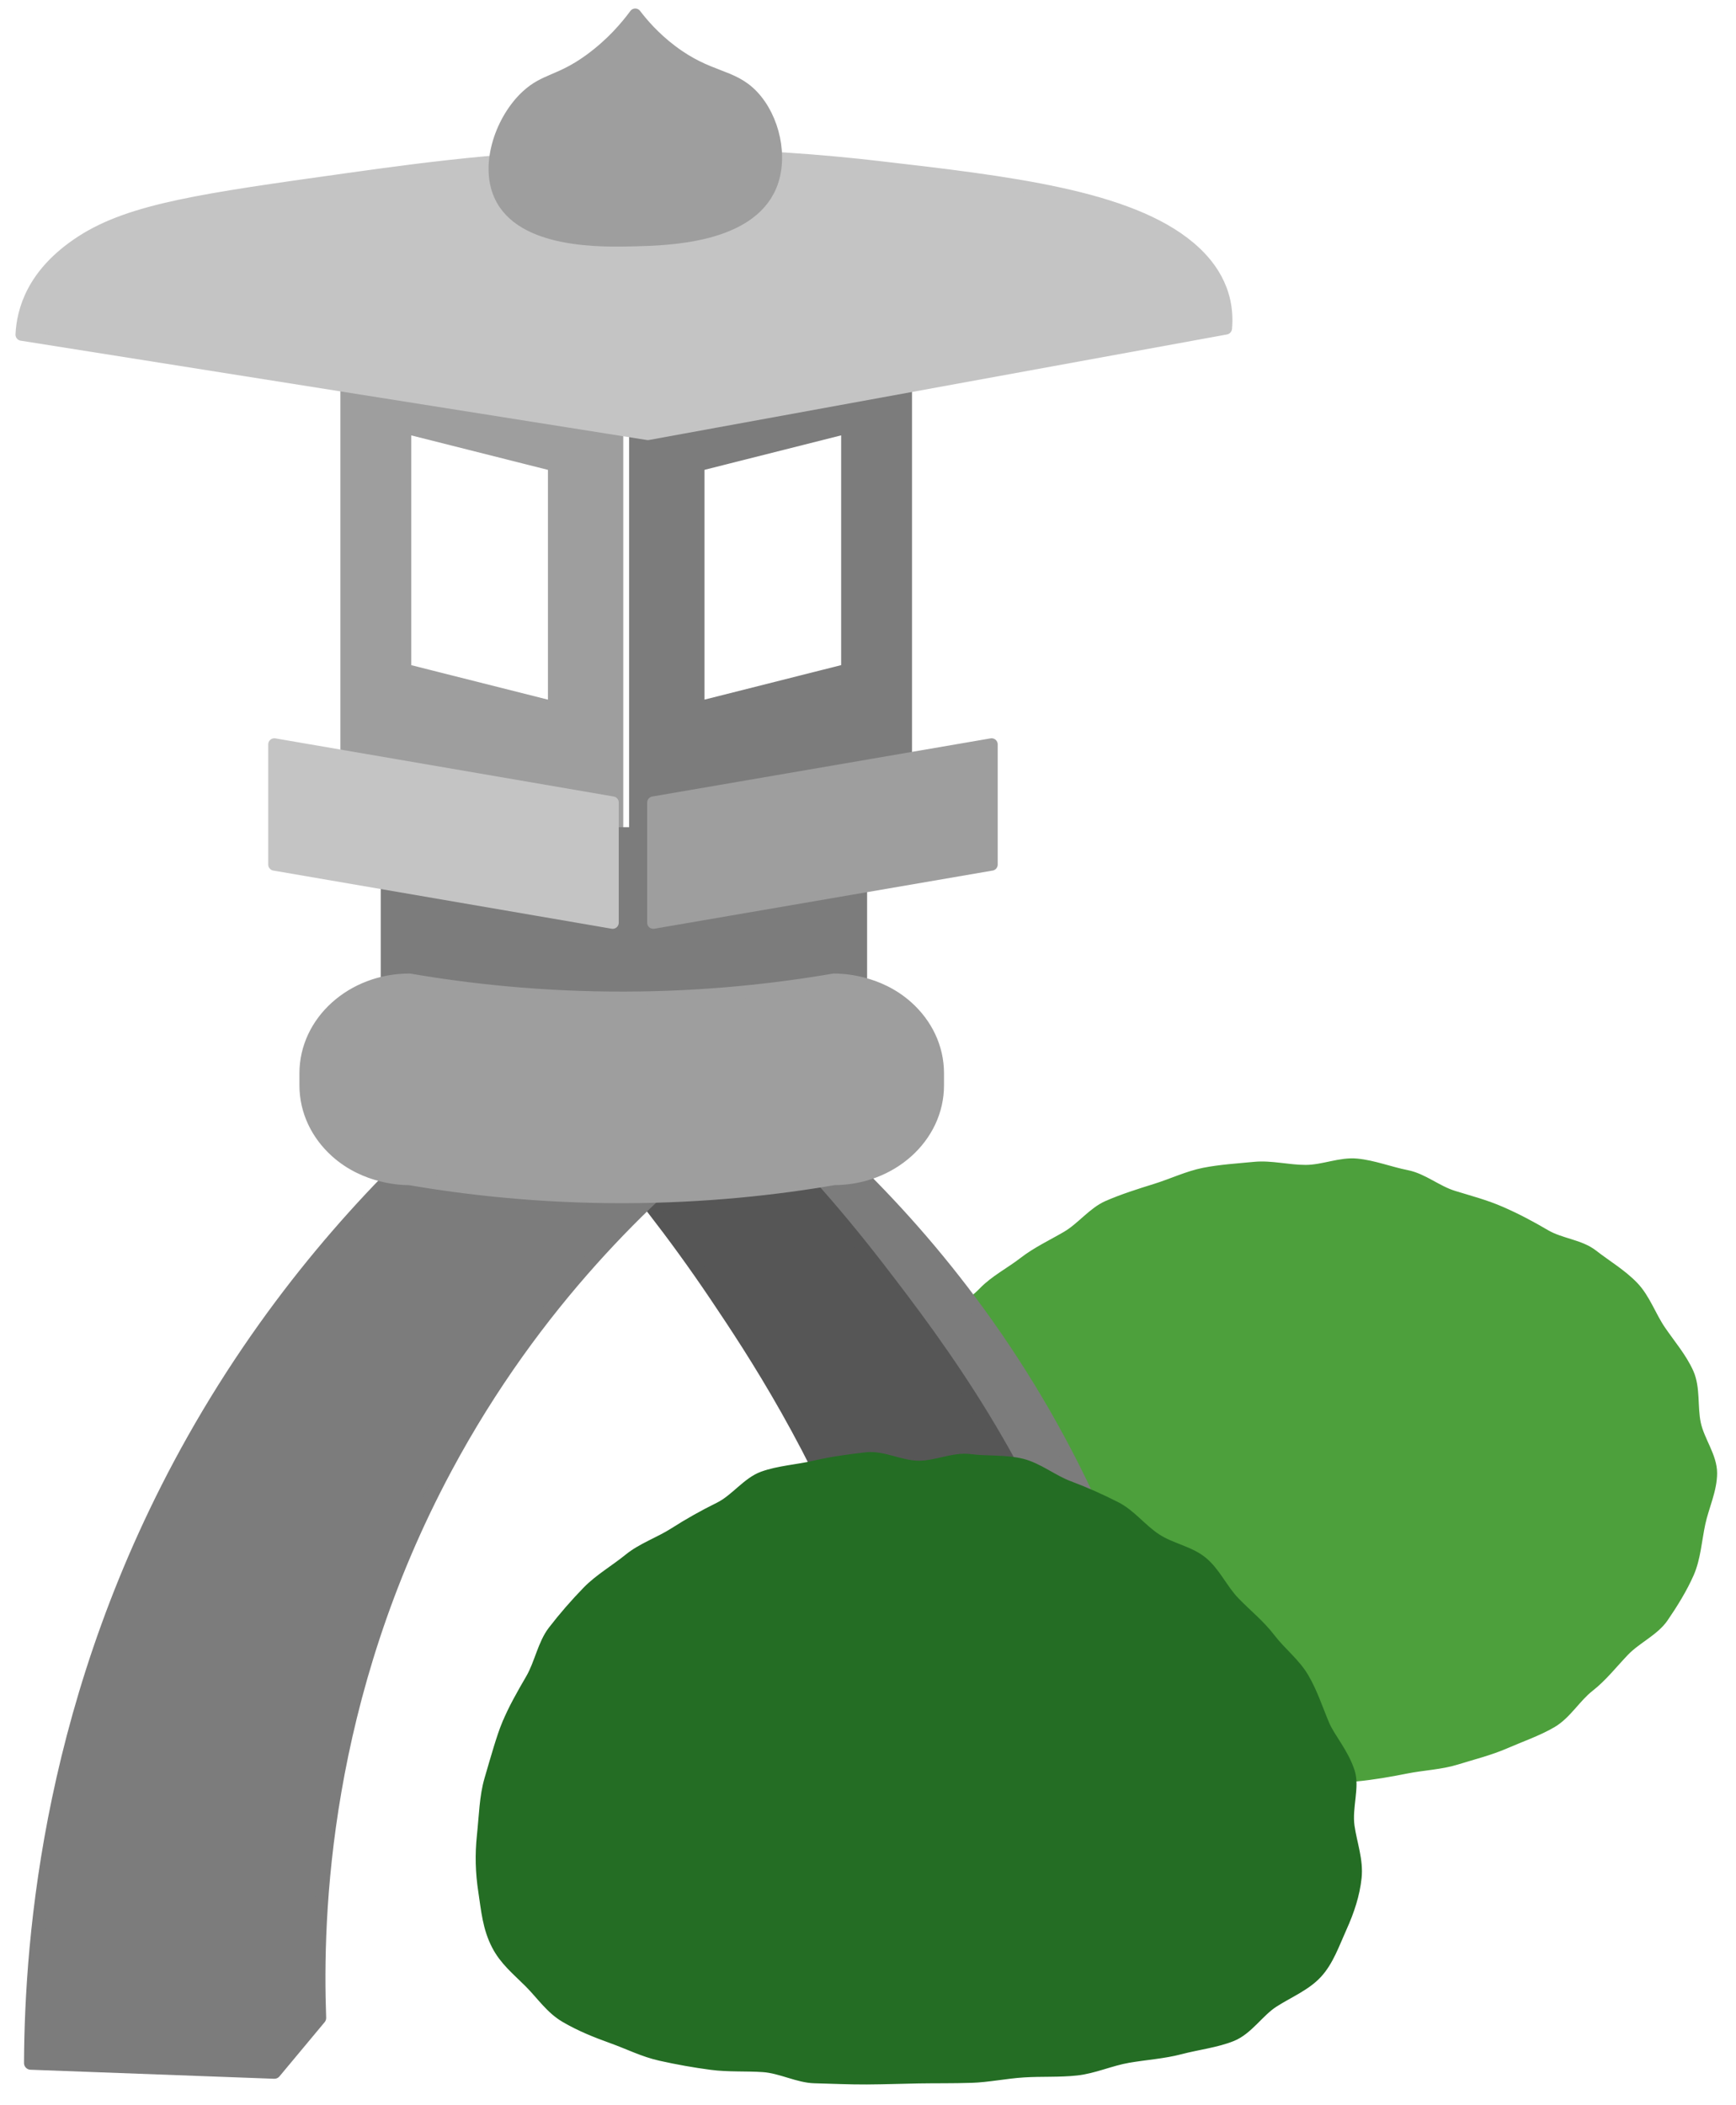 <svg viewBox="0 0 80 97" fill="none" xmlns="http://www.w3.org/2000/svg">
<path d="M41.749 67.877C41.749 68.672 41.405 69.517 41.569 70.275C41.732 71.033 42.582 71.59 42.9 72.308C43.217 73.026 43.159 73.93 43.608 74.583C44.057 75.236 44.765 75.648 45.318 76.223C45.871 76.797 46.421 77.293 47.05 77.783C47.68 78.272 48.228 78.8 48.916 79.204C49.604 79.608 50.207 80.119 50.937 80.438C51.667 80.757 52.353 81.177 53.113 81.414C53.873 81.651 54.748 81.335 55.528 81.491C56.308 81.646 57.065 81.556 57.855 81.633C58.623 81.708 59.371 82.419 60.166 82.419C60.962 82.419 61.74 82.027 62.508 81.953C63.276 81.88 64.068 81.743 64.825 81.591C65.581 81.439 66.41 81.409 67.146 81.18C67.883 80.951 68.69 80.749 69.396 80.442C70.103 80.134 70.908 79.857 71.571 79.468C72.259 79.066 72.697 78.284 73.304 77.811C73.912 77.338 74.403 76.704 74.936 76.149C75.469 75.595 76.301 75.227 76.737 74.593C77.173 73.958 77.619 73.238 77.931 72.528C78.243 71.818 78.293 70.975 78.457 70.21C78.621 69.445 79 68.672 79 67.877C79 67.082 78.415 66.347 78.252 65.588C78.086 64.823 78.235 63.95 77.918 63.23C77.6 62.51 77.067 61.896 76.62 61.241C76.172 60.586 75.908 59.776 75.355 59.202C74.803 58.627 74.101 58.215 73.471 57.725C72.842 57.236 71.96 57.199 71.272 56.795C70.584 56.391 69.942 56.05 69.212 55.731C68.483 55.412 67.774 55.231 67.014 54.996C66.254 54.761 65.628 54.199 64.848 54.044C64.068 53.889 63.327 53.591 62.536 53.514C61.746 53.438 60.962 53.805 60.166 53.805C59.371 53.805 58.58 53.59 57.812 53.663C57.043 53.737 56.221 53.787 55.463 53.937C54.705 54.087 53.955 54.447 53.218 54.675C52.482 54.904 51.707 55.148 51 55.457C50.294 55.766 49.768 56.477 49.103 56.867C48.438 57.256 47.727 57.587 47.119 58.057C46.511 58.529 45.776 58.903 45.243 59.457C44.71 60.012 43.914 60.444 43.478 61.079C43.03 61.734 42.768 62.537 42.456 63.247C42.143 63.957 42.06 64.78 41.896 65.547C41.732 66.313 41.749 67.08 41.749 67.875V67.877Z" fill="#4DA03C"/>
<path d="M41.749 67.877C41.749 68.672 41.405 69.517 41.569 70.275C41.732 71.033 42.582 71.59 42.9 72.308C43.217 73.026 43.159 73.93 43.608 74.583C44.057 75.236 44.765 75.648 45.318 76.223C45.871 76.797 46.421 77.293 47.05 77.783C47.68 78.272 48.228 78.8 48.916 79.204C49.604 79.608 50.207 80.119 50.937 80.438C51.667 80.757 52.353 81.177 53.113 81.414C53.873 81.651 54.748 81.335 55.528 81.491C56.308 81.646 57.065 81.556 57.855 81.633C58.623 81.708 59.371 82.419 60.166 82.419C60.962 82.419 61.74 82.027 62.508 81.953C63.276 81.88 64.068 81.743 64.825 81.591C65.581 81.439 66.41 81.409 67.146 81.18C67.883 80.951 68.69 80.749 69.396 80.442C70.103 80.134 70.908 79.857 71.571 79.468C72.259 79.066 72.697 78.284 73.304 77.811C73.912 77.338 74.403 76.704 74.936 76.149C75.469 75.595 76.301 75.227 76.737 74.593C77.173 73.958 77.619 73.238 77.931 72.528C78.243 71.818 78.293 70.975 78.457 70.21C78.621 69.445 79 68.672 79 67.877C79 67.082 78.415 66.347 78.252 65.588C78.086 64.823 78.235 63.95 77.918 63.23C77.6 62.51 77.067 61.896 76.62 61.241C76.172 60.586 75.908 59.776 75.355 59.202C74.803 58.627 74.101 58.215 73.471 57.725C72.842 57.236 71.96 57.199 71.272 56.795C70.584 56.391 69.942 56.05 69.212 55.731C68.483 55.412 67.774 55.231 67.014 54.996C66.254 54.761 65.628 54.199 64.848 54.044C64.068 53.889 63.327 53.591 62.536 53.514C61.746 53.438 60.962 53.805 60.166 53.805C59.371 53.805 58.58 53.59 57.812 53.663C57.043 53.737 56.221 53.787 55.463 53.937C54.705 54.087 53.955 54.447 53.218 54.675C52.482 54.904 51.707 55.148 51 55.457C50.294 55.766 49.768 56.477 49.103 56.867C48.438 57.256 47.727 57.587 47.119 58.057C46.511 58.529 45.776 58.903 45.243 59.457C44.71 60.012 43.914 60.444 43.478 61.079C43.03 61.734 42.768 62.537 42.456 63.247C42.143 63.957 42.06 64.78 41.896 65.547C41.732 66.313 41.749 67.08 41.749 67.875V67.877Z" stroke="#4DA03C" stroke-width="0.26" stroke-miterlimit="10"/>
<path d="M29.273 18.199V38.504L41.747 35.358V15.053L29.273 18.199ZM32.185 21.43L39.044 19.699V30.866L32.185 32.597V21.43Z" fill="#7C7C7C" stroke="#7C7C7C" stroke-width="0.562" stroke-linecap="round" stroke-linejoin="round"/>
<path d="M15.968 15.053V35.358L28.441 38.504V18.199L15.968 15.053ZM25.532 32.598L18.672 30.868V19.701L25.532 21.431V32.598Z" fill="#9E9E9E" stroke="#9E9E9E" stroke-width="0.562" stroke-linecap="round" stroke-linejoin="round"/>
<path d="M55.029 92.979C55.172 87.811 54.735 77.392 48.792 66.369C45.079 59.481 40.506 54.748 37.151 51.816C35.21 51.955 33.271 52.094 31.33 52.232C34.45 55.847 38.185 60.944 41.308 67.617C45.975 77.585 47.226 86.686 47.545 92.563C50.04 92.702 52.533 92.84 55.029 92.979Z" fill="#7C7C7C" stroke="#7C7C7C" stroke-width="0.619" stroke-linecap="round" stroke-linejoin="round"/>
<path d="M27.61 52.648C29.115 54.387 31.024 56.755 33.015 59.717C34.694 62.214 37.658 66.676 40.083 73.022C41.551 76.861 43.253 82.52 43.825 89.652C46.736 89.513 49.645 89.375 52.556 89.236C52.314 83.362 51.122 78.695 50.061 75.515C47.394 67.518 43.262 62.058 40.498 58.469C38.296 55.609 36.23 53.381 34.677 51.816C32.32 52.094 29.965 52.371 27.608 52.648H27.61Z" fill="#565656" stroke="#565656" stroke-width="0.619" stroke-linecap="round" stroke-linejoin="round"/>
<path d="M39.563 38.512H17.942V45.996H39.563V38.512Z" fill="#7C7C7C" stroke="#7C7C7C" stroke-width="0.792" stroke-linecap="round" stroke-linejoin="round"/>
<path d="M1.416 95.058C1.444 89.209 2.325 78.054 8.9 66.369C12.64 59.723 17.063 54.968 20.542 51.816C24.837 51.955 29.135 52.094 33.431 52.232C29.979 54.97 24.671 59.914 20.542 67.617C14.838 78.256 14.549 88.254 14.721 92.979C14.028 93.811 13.335 94.642 12.642 95.474C8.9 95.336 5.157 95.197 1.416 95.058Z" fill="#7C7C7C" stroke="#7C7C7C" stroke-width="0.619" stroke-linecap="round" stroke-linejoin="round"/>
<path d="M38.429 54.308C35.773 54.764 32.506 55.131 28.767 55.139C24.927 55.148 21.579 54.772 18.872 54.308C18.555 54.308 16.863 54.279 15.497 53.048C14.633 52.27 14.099 51.196 14.099 50.01V49.456C14.099 47.082 16.236 45.158 18.872 45.158C21.578 45.623 24.927 45.997 28.767 45.99C32.506 45.983 35.773 45.614 38.429 45.158C38.746 45.158 40.438 45.187 41.804 46.416C42.668 47.194 43.202 48.268 43.202 49.454V50.008C43.202 52.382 41.064 54.306 38.429 54.306V54.308Z" fill="#9E9E9E" stroke="#9E9E9E" stroke-width="0.601" stroke-miterlimit="10"/>
<path d="M28.233 42.516L12.642 39.836V34.299L28.233 36.978V42.516Z" fill="#C4C4C4" stroke="#C4C4C4" stroke-width="0.562" stroke-linecap="round" stroke-linejoin="round"/>
<path d="M30.105 42.516L45.696 39.836V34.299L30.105 36.978V42.516Z" fill="#9E9E9E" stroke="#9E9E9E" stroke-width="0.562" stroke-linecap="round" stroke-linejoin="round"/>
<path d="M1 15.415C10.619 16.94 20.236 18.467 29.855 19.992C38.734 18.372 47.611 16.75 56.49 15.13C56.65 13.313 55.66 12.117 54.825 11.412C52.014 9.035 46.463 8.394 40.397 7.694C38.161 7.435 34.705 7.128 30.409 7.121C24.341 7.114 19.912 7.716 15.982 8.265C9.368 9.191 6.062 9.653 3.774 11.126C1.488 12.6 1.053 14.336 1 15.417V15.415Z" fill="#C4C4C4" stroke="#C4C4C4" stroke-width="0.572" stroke-linecap="round" stroke-linejoin="round"/>
<path d="M29.272 11.069C27.779 11.108 24.018 11.208 23.036 8.99C22.387 7.527 23.137 5.472 24.283 4.417C25.127 3.638 25.806 3.765 27.194 2.753C28.195 2.023 28.866 1.228 29.274 0.674C29.596 1.096 30.137 1.731 30.937 2.337C32.659 3.643 33.717 3.405 34.679 4.417C35.649 5.437 36.068 7.253 35.51 8.574C34.518 10.926 30.807 11.029 29.274 11.069H29.272Z" fill="#9E9E9E" stroke="#9E9E9E" stroke-width="0.562" stroke-linecap="round" stroke-linejoin="round"/>
<path d="M23.255 79.43C23.018 80.006 22.761 80.911 22.452 81.973C22.221 82.763 22.205 83.647 22.106 84.587C22.016 85.449 22.034 86.266 22.173 87.171C22.303 88.025 22.367 88.856 22.796 89.681C23.173 90.408 23.751 90.869 24.309 91.427C24.867 91.985 25.293 92.644 25.996 93.054C26.699 93.463 27.391 93.742 28.162 94.019C28.934 94.296 29.617 94.647 30.412 94.824C31.207 95.001 31.971 95.138 32.77 95.243C33.571 95.348 34.366 95.293 35.162 95.347C35.959 95.4 36.752 95.843 37.539 95.861C38.326 95.88 39.166 95.921 39.941 95.916C40.774 95.911 41.579 95.881 42.336 95.868C43.086 95.855 43.907 95.868 44.764 95.841C45.541 95.818 46.358 95.642 47.19 95.591C48.021 95.539 48.815 95.591 49.628 95.502C50.43 95.415 51.213 95.056 52.008 94.919C52.803 94.782 53.647 94.729 54.418 94.525C55.19 94.321 56.082 94.218 56.813 93.922C57.583 93.611 58.093 92.771 58.756 92.349C59.452 91.904 60.241 91.584 60.78 90.998C61.32 90.411 61.59 89.613 61.931 88.858C62.282 88.08 62.531 87.32 62.616 86.533C62.706 85.7 62.402 84.921 62.29 84.133C62.17 83.283 62.537 82.346 62.302 81.618C62.011 80.712 61.383 80.024 61.129 79.425C60.824 78.703 60.578 77.931 60.17 77.242C59.763 76.552 59.11 76.059 58.624 75.423C58.138 74.786 57.536 74.312 56.98 73.737C56.424 73.163 56.1 72.385 55.484 71.877C54.867 71.369 54.009 71.244 53.343 70.806C52.676 70.369 52.185 69.694 51.474 69.333C50.762 68.972 50.049 68.652 49.302 68.373C48.556 68.094 47.889 67.534 47.114 67.342C46.339 67.15 45.506 67.23 44.713 67.13C43.919 67.03 43.129 67.441 42.328 67.436C41.517 67.431 40.701 66.956 39.911 67.047C39.121 67.137 38.292 67.249 37.516 67.431C36.739 67.613 35.872 67.661 35.12 67.932C34.369 68.202 33.813 69.004 33.096 69.356C32.38 69.709 31.685 70.098 31.012 70.529C30.339 70.96 29.534 71.229 28.914 71.733C28.294 72.238 27.553 72.665 26.995 73.236C26.437 73.808 25.879 74.449 25.395 75.08C24.91 75.712 24.765 76.614 24.364 77.303C23.963 77.993 23.559 78.693 23.257 79.431L23.255 79.43Z" fill="#246D24"/>
<path d="M23.255 79.43C23.018 80.006 22.761 80.911 22.452 81.973C22.221 82.763 22.205 83.647 22.106 84.587C22.016 85.449 22.034 86.266 22.173 87.171C22.303 88.025 22.367 88.856 22.796 89.681C23.173 90.408 23.751 90.869 24.309 91.427C24.867 91.985 25.293 92.644 25.996 93.054C26.699 93.463 27.391 93.742 28.162 94.019C28.934 94.296 29.617 94.647 30.412 94.824C31.207 95.001 31.971 95.138 32.77 95.243C33.571 95.348 34.366 95.293 35.162 95.347C35.959 95.4 36.752 95.843 37.539 95.861C38.326 95.88 39.166 95.921 39.941 95.916C40.774 95.911 41.579 95.881 42.336 95.868C43.086 95.855 43.907 95.868 44.764 95.841C45.541 95.818 46.358 95.642 47.19 95.591C48.021 95.539 48.815 95.591 49.628 95.502C50.43 95.415 51.213 95.056 52.008 94.919C52.803 94.782 53.647 94.729 54.418 94.525C55.19 94.321 56.082 94.218 56.813 93.922C57.583 93.611 58.093 92.771 58.756 92.349C59.452 91.904 60.241 91.584 60.78 90.998C61.32 90.411 61.59 89.613 61.931 88.858C62.282 88.08 62.531 87.32 62.616 86.533C62.706 85.7 62.402 84.921 62.29 84.133C62.17 83.283 62.537 82.346 62.302 81.618C62.011 80.712 61.383 80.024 61.129 79.425C60.824 78.703 60.578 77.931 60.17 77.242C59.763 76.552 59.11 76.059 58.624 75.423C58.138 74.786 57.536 74.312 56.98 73.737C56.424 73.163 56.1 72.385 55.484 71.877C54.867 71.369 54.009 71.244 53.343 70.806C52.676 70.369 52.185 69.694 51.474 69.333C50.762 68.972 50.049 68.652 49.302 68.373C48.556 68.094 47.889 67.534 47.114 67.342C46.339 67.15 45.506 67.23 44.713 67.13C43.919 67.03 43.129 67.441 42.328 67.436C41.517 67.431 40.701 66.956 39.911 67.047C39.121 67.137 38.292 67.249 37.516 67.431C36.739 67.613 35.872 67.661 35.12 67.932C34.369 68.202 33.813 69.004 33.096 69.356C32.38 69.709 31.685 70.098 31.012 70.529C30.339 70.96 29.534 71.229 28.914 71.733C28.294 72.238 27.553 72.665 26.995 73.236C26.437 73.808 25.879 74.449 25.395 75.08C24.91 75.712 24.765 76.614 24.364 77.303C23.963 77.993 23.559 78.693 23.257 79.431L23.255 79.43Z" stroke="#246D24" stroke-width="0.26" stroke-miterlimit="10"/>
</svg>
